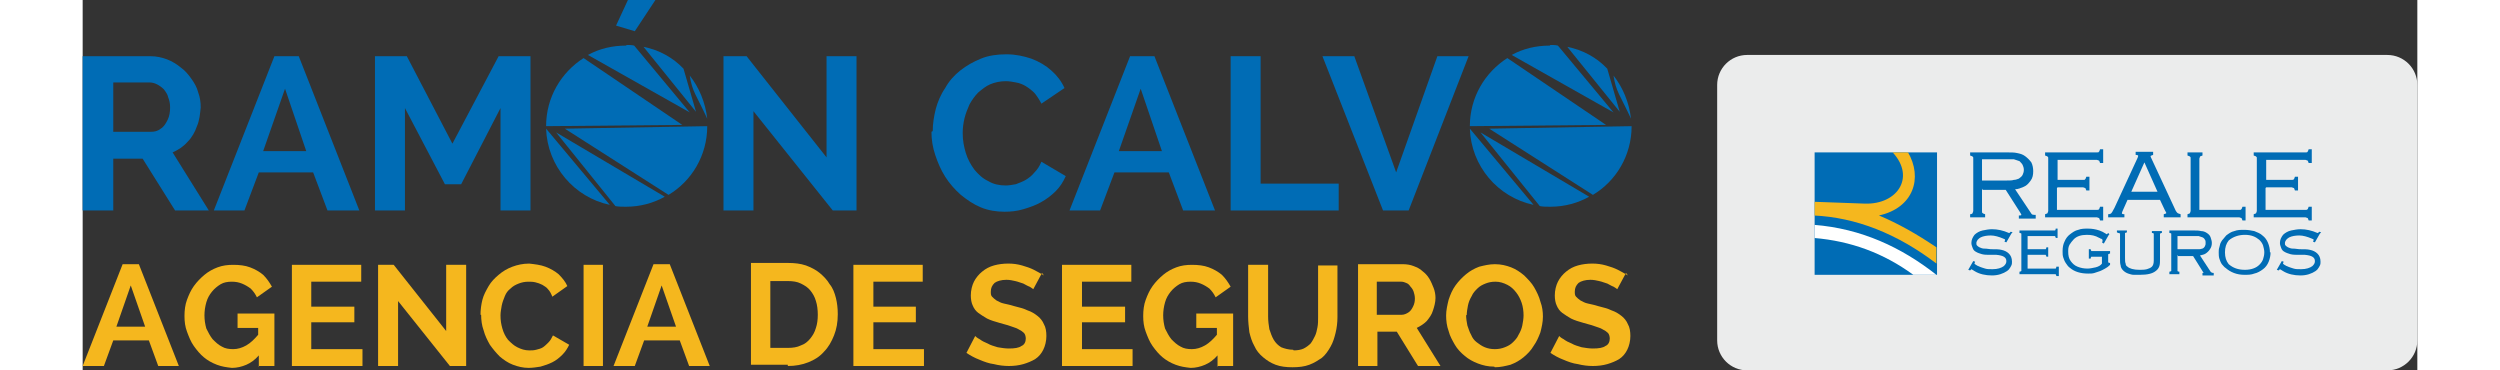<?xml version="1.0" encoding="UTF-8"?>
<!DOCTYPE svg PUBLIC "-//W3C//DTD SVG 1.1//EN" "http://www.w3.org/Graphics/SVG/1.1/DTD/svg11.dtd">
<!-- Creator: CorelDRAW -->
<svg xmlns="http://www.w3.org/2000/svg" xml:space="preserve" width="378px" height="56px" style="shape-rendering:geometricPrecision; text-rendering:geometricPrecision; image-rendering:optimizeQuality; fill-rule:evenodd; clip-rule:evenodd"
viewBox="0 0 374.542 59.417"
 xmlns:xlink="http://www.w3.org/1999/xlink">
 <rect x="0" y="0" width="374.542" height="59.417" fill="#333333" stroke="none"/>
 <defs>
  <style type="text/css">
   <![CDATA[
    .fil3 {fill:none}
    .fil1 {fill:#006CB5}
    .fil0 {fill:#EBECEC}
    .fil4 {fill:#F5B71E}
    .fil5 {fill:white}
    .fil6 {fill:#006CB5;fill-rule:nonzero}
    .fil7 {fill:#F5B71E;fill-rule:nonzero}
    .fil2 {fill:black;fill-opacity:0}
   ]]>
  </style>
     <clipPath id="id0">
      <path d="M277.85 24.448l19.739 0 0 19.639 -19.739 0 0 -19.639z"/>
     </clipPath>
     <clipPath id="id1">
      <path d="M277.85 24.448l19.739 0 0 19.639 -19.739 0 0 -19.639z"/>
     </clipPath>
     <clipPath id="id2">
      <path d="M277.85 24.448l19.739 0 0 19.639 -19.739 0 0 -19.639z"/>
     </clipPath>
     <clipPath id="id3">
      <path d="M277.85 24.448l19.739 0 0 19.639 -19.739 0 0 -19.639z"/>
     </clipPath>
 </defs>
 <g id="Capa_x0020_1">
  <g id="_56627256">
   <path id="_58178368" class="fil0" d="M267.029 8.817l102.703 0c2.656,0 4.809,2.154 4.809,4.81l5.55868e-005 40.981c-5.55868e-005,2.656 -2.154,4.809 -4.81,4.809l-102.703 5.55868e-005c-2.656,-5.55868e-005 -4.81,-2.154 -4.81,-4.81l5.55868e-005 -40.981c-5.55868e-005,-2.656 2.154,-4.81 4.809,-4.81l0 0z"/>
   <g id="_461749608">
    <polygon id="_58155736" class="fil1" points="277.85,24.448 297.489,24.448 297.489,44.087 277.85,44.087 "/>
    <g style="clip-path:url(#id0)">
     <polygon id="_59441240" class="fil2" points="277.85,24.448 297.589,24.448 297.589,44.087 277.85,44.087 "/>
    </g>
    <g style="clip-path:url(#id1)">
     <g>
      <polygon id="_581789921" class="fil2" points="277.85,24.448 297.589,24.448 297.589,44.087 277.85,44.087 "/>
     </g>
    </g>
    <polygon class="fil3" points="277.85,24.448 297.589,24.448 297.589,44.087 277.85,44.087 "/>
    <g style="clip-path:url(#id2)">
     <polygon id="_59449808" class="fil2" points="277.85,24.448 297.589,24.448 297.589,44.087 277.85,44.087 "/>
    </g>
    <g style="clip-path:url(#id3)">
     <g>
      <path id="_1_011" class="fil4" d="M289.974 24.047c4.309,4.108 1.303,8.817 -4.108,8.617l-8.316 -0.301 0.1 2.204c6.813,0.301 13.427,2.906 19.739,7.715l0 -2.605c-3.106,-2.104 -6.112,-3.808 -9.218,-5.11 5.511,-1.202 7.114,-6.012 4.609,-10.22l-2.906 -0.1 0.1 -0.2z"/>
      <path id="_58156336" class="fil5" d="M277.75 36.071c7.615,0.601 14.028,3.607 19.639,8.016l-3.707 0c-4.81,-3.507 -10.02,-5.411 -15.931,-5.912l0 -2.104 5.55868e-005 0z"/>
     </g>
    </g>
    <polygon class="fil3" points="277.85,24.448 297.589,24.448 297.589,44.087 277.85,44.087 "/>
    <polygon id="_59451776" class="fil3" points="277.85,24.448 297.589,24.448 297.589,44.087 277.85,44.087 "/>
    <polygon id="_58155448" class="fil3" points="277.85,24.448 297.489,24.448 297.489,44.087 277.85,44.087 "/>
    <path id="_58157584" class="fil6" d="M304.703 30.26l0 3.607c0,0.2 0,0.301 0.1,0.301 0,0.1 0.2,0.1 0.401,0.2l0 0.501 -2.405 0 0 -0.501c0.2,0 0.401,-0.1 0.401,-0.2 0,-0.1 0.1,-0.2 0.1,-0.301l0 -8.417c0,-0.2 0,-0.301 -0.1,-0.301 0,-0.1 -0.2,-0.1 -0.401,-0.2l0 -0.501 5.811 0c0.701,0 1.303,0 1.703,0.1 0.501,0.1 0.902,0.2 1.303,0.501 0.401,0.301 0.701,0.601 1.002,1.002 0.2,0.401 0.301,0.902 0.301,1.403 0,0.601 -0.1,1.102 -0.401,1.503 -0.301,0.401 -0.601,0.802 -1.102,1.002 -0.501,0.2 -0.902,0.401 -1.403,0.401l2.605 3.908c0.1,0.2 0.301,0.2 0.701,0.2l0 0.601 -2.705 0 0 -0.501c0.2,0 0.401,0 0.401,-0.1 0,-0.1 -0.1,-0.2 -0.2,-0.401l-2.305 -3.607 -3.707 0 -0.1 -0.2zm0 -1.303l4.008 0c0.501,0 0.802,0 1.102,-0.1 0.301,0 0.501,-0.1 0.802,-0.2 0.301,-0.2 0.501,-0.401 0.601,-0.601 0.1,-0.2 0.2,-0.501 0.2,-0.802 0,-0.301 -0.1,-0.601 -0.2,-0.802 -0.1,-0.2 -0.301,-0.401 -0.501,-0.601 -0.301,-0.1 -0.601,-0.2 -0.902,-0.301 -0.301,0 -0.701,0 -1.202,0l-3.908 0 0 3.407 0 -5.55868e-005z"/>
    <path id="_1_1" class="fil6" d="M316.727 30.16l0 3.507 6.413 0c0.2,0 0.301,0 0.301,-0.1 0.1,0 0.1,-0.2 0.2,-0.401l0.501 0 0 2.204 -0.501 0c-0.1,-0.2 -0.1,-0.401 -0.2,-0.401 -0.1,0 -0.2,-0.1 -0.301,-0.1l-8.316 0 0 -0.501c0.2,-0.1 0.401,-0.1 0.401,-0.2 0,-0.1 0.1,-0.2 0.1,-0.301l0 -8.417c0,-0.2 0,-0.301 -0.1,-0.301 0,-0.1 -0.2,-0.1 -0.401,-0.2l0 -0.501 8.316 0c0.2,0 0.301,0 0.301,-0.1 0.1,0 0.1,-0.2 0.2,-0.401l0.501 0 0 2.204 -0.501 0c-0.1,-0.2 -0.1,-0.401 -0.2,-0.401 -0.1,0 -0.2,-0.1 -0.301,-0.1l-6.312 0 0 3.206 4.108 0c0.2,0 0.301,0 0.301,-0.1 0.1,0 0.1,-0.2 0.2,-0.401l0.501 0 0 2.204 -0.501 0c-0.1,-0.2 -0.1,-0.401 -0.2,-0.401 -0.1,0 -0.2,-0.1 -0.301,-0.1l-4.108 0 -0.1 0.1z"/>
    <path id="_12_2" class="fil6" d="M333.36 32.063l-5.311 0 -0.802 1.804c-0.1,0.2 -0.1,0.401 -0.1,0.401 0,0 0.1,0.1 0.401,0.1l0 0.501 -2.605 0 0 -0.501c0.301,0 0.501,-0.1 0.601,-0.301 0.1,-0.1 0.2,-0.401 0.401,-0.701l3.707 -8.016c0.1,-0.2 0.1,-0.301 0.1,-0.401 0,0 -0.1,-0.1 -0.401,-0.1l0 -0.501 2.806 0 0 0.501c-0.2,0.1 -0.401,0.1 -0.401,0.2 0,0 0,0 0,0.1l4.008 8.617c0.1,0.2 0.2,0.301 0.301,0.401 0.1,0.1 0.301,0.1 0.501,0.2l0 0.501 -2.705 0 0 -0.501c0.301,-0.1 0.401,-0.1 0.401,-0.2 0,-0.1 -0.1,-0.2 -0.2,-0.401l-0.802 -1.703 0.1 0zm-0.501 -1.303l-2.104 -4.709 -2.104 4.709 4.309 0 -0.1 0z"/>
    <path id="_123_3" class="fil6" d="M339.572 33.667l6.413 0c0.2,0 0.301,0 0.301,-0.1 0.1,0 0.1,-0.2 0.2,-0.401l0.501 0 0 2.204 -0.501 0c-0.1,-0.2 -0.1,-0.401 -0.2,-0.401 -0.1,0 -0.2,-0.1 -0.301,-0.1l-8.316 0 0 -0.501c0.2,-0.1 0.401,-0.1 0.401,-0.2 0,-0.1 0.1,-0.2 0.1,-0.301l0 -8.417c0,-0.2 0,-0.301 -0.1,-0.301 0,-0.1 -0.2,-0.1 -0.401,-0.2l0 -0.501 2.405 0 0 0.501c-0.2,0.1 -0.401,0.1 -0.401,0.2 0,0.1 -0.1,0.2 -0.1,0.301l0 8.216 0 5.55868e-005z"/>
    <path id="_1234_4" class="fil6" d="M350.193 30.16l0 3.507 6.413 0c0.2,0 0.301,0 0.301,-0.1 0.1,0 0.1,-0.2 0.2,-0.401l0.501 0 0 2.204 -0.501 0c-0.1,-0.2 -0.1,-0.401 -0.2,-0.401 -0.1,0 -0.2,-0.1 -0.301,-0.1l-8.316 0 0 -0.501c0.2,-0.1 0.401,-0.1 0.401,-0.2 0,-0.1 0.1,-0.2 0.1,-0.301l0 -8.417c0,-0.2 0,-0.301 -0.1,-0.301 0,-0.1 -0.2,-0.1 -0.401,-0.2l0 -0.501 8.316 0c0.2,0 0.301,0 0.301,-0.1 0.1,0 0.1,-0.2 0.2,-0.401l0.501 0 0 2.204 -0.501 0c-0.1,-0.2 -0.1,-0.401 -0.2,-0.401 -0.1,0 -0.2,-0.1 -0.301,-0.1l-6.312 0 0 3.206 4.108 0c0.2,0 0.301,0 0.301,-0.1 0.1,0 0.1,-0.2 0.2,-0.401l0.501 0 0 2.204 -0.501 0c-0.1,-0.2 -0.1,-0.401 -0.2,-0.401 -0.1,0 -0.2,-0.1 -0.301,-0.1l-4.108 0 -0.1 0.1z"/>
    <path id="_58158328" class="fil6" d="M309.413 37.474l-0.802 1.403 -0.301 -0.1c0.1,-0.2 0.1,-0.301 0.1,-0.301 0,-0.1 -0.1,-0.1 -0.301,-0.2 -0.701,-0.301 -1.403,-0.501 -2.004,-0.501 -0.601,0 -1.202,0.1 -1.603,0.301 -0.2,0.1 -0.301,0.2 -0.501,0.401 -0.1,0.2 -0.2,0.301 -0.2,0.501 0,0.2 0,0.301 0.1,0.401 0.1,0.1 0.2,0.2 0.401,0.301 0.2,0.1 0.501,0.2 0.701,0.2 0.1,0 0.501,0 1.102,0.1 0.802,0 1.303,0 1.703,0.1 0.501,0.1 0.902,0.301 1.202,0.601 0.301,0.301 0.501,0.701 0.501,1.303 0,0.2 0,0.401 -0.1,0.601 -0.1,0.2 -0.2,0.401 -0.301,0.501 -0.1,0.2 -0.301,0.301 -0.401,0.401 -0.601,0.401 -1.403,0.701 -2.405,0.701 -1.002,0 -2.004,-0.2 -2.806,-0.701 -0.301,-0.2 -0.501,-0.301 -0.501,-0.301 0,0 -0.1,0.1 -0.2,0.2l-0.301 -0.1 0.802 -1.403 0.301 0.1c-0.1,0.2 -0.1,0.301 -0.1,0.301 0,0 0,0.1 0.1,0.1 0.1,0.1 0.1,0.1 0.301,0.2 0.1,0.1 0.2,0.1 0.2,0.1 0.401,0.2 0.802,0.301 1.102,0.401 0.301,0.1 0.701,0.1 1.202,0.1 0.802,0 1.403,-0.2 1.804,-0.501 0.301,-0.301 0.401,-0.501 0.401,-0.802 0,-0.601 -0.501,-0.902 -1.603,-1.002l-1.002 0c-0.501,0 -0.902,0 -1.303,-0.1 -0.301,-0.1 -0.701,-0.2 -1.002,-0.401 -0.2,-0.1 -0.401,-0.301 -0.501,-0.601 -0.1,-0.301 -0.2,-0.501 -0.2,-0.802 0,-0.501 0.2,-0.902 0.501,-1.303 0.301,-0.301 0.802,-0.601 1.303,-0.701 0.501,-0.1 1.002,-0.2 1.503,-0.2 0.902,0 1.804,0.2 2.705,0.601 0.1,0 0.1,0 0.1,0 0,0 0.1,-0.1 0.2,-0.2l0.301 0.1 -0.2 0.2z"/>
    <path id="_1_5" class="fil6" d="M312.018 40.781l0 2.305 4.309 0c0.1,0 0.2,0 0.2,0 0,0 0.1,-0.1 0.1,-0.301l0.401 0 0 1.503 -0.401 0c0,-0.2 -0.1,-0.2 -0.1,-0.301 0,0 -0.1,0 -0.2,0l-5.611 0 0 -0.401c0.2,0 0.2,-0.1 0.301,-0.1 0,0 0,-0.1 0,-0.2l0 -5.611c0,-0.1 0,-0.2 0,-0.2 0,0 -0.1,-0.1 -0.301,-0.1l0 -0.401 5.511 0c0.1,0 0.2,0 0.2,0 0,0 0.1,-0.1 0.1,-0.301l0.301 0 0 1.503 -0.301 0c0,-0.2 -0.1,-0.2 -0.1,-0.301 0,0 -0.1,0 -0.2,0l-4.208 0 0 2.104 2.705 0c0.1,0 0.2,0 0.2,0 0,0 0.1,-0.1 0.1,-0.301l0.301 0 0 1.503 -0.301 0c0,-0.2 -0.1,-0.2 -0.1,-0.301 0,0 -0.1,0 -0.2,0l-2.705 0 -5.55868e-005 -0.1z"/>
    <path id="_12_6" class="fil6" d="M325.044 37.675l-0.802 1.403 -0.301 -0.2c0.1,-0.1 0.1,-0.2 0.1,-0.301 0,0 0,0 0,-0.1 0,0 -0.1,-0.1 -0.1,-0.1 0,0 -0.1,-0.1 -0.2,-0.1 -0.1,0 -0.1,-0.1 -0.2,-0.1 -0.701,-0.401 -1.303,-0.501 -2.004,-0.501 -0.902,0 -1.603,0.2 -2.104,0.701 -0.301,0.301 -0.501,0.601 -0.701,0.902 -0.2,0.401 -0.2,0.701 -0.2,1.102 0,0.601 0.1,1.102 0.401,1.503 0.301,0.401 0.601,0.701 1.102,0.902 0.501,0.2 1.002,0.301 1.603,0.301 0.401,0 0.802,-0.1 1.303,-0.2 0.401,-0.1 0.802,-0.301 1.002,-0.601l0 -1.102 -1.503 0c-0.1,0 -0.2,0 -0.2,0 0,0 -0.1,0.1 -0.1,0.301l-0.301 0 0 -1.503 0.301 0c0,0.2 0.1,0.2 0.1,0.301 0,0 0.1,0 0.2,0l2.806 0 0 0.401c-0.2,0 -0.2,0.1 -0.301,0.1 0,0 0,0.1 0,0.2l0 0.902c0,0.1 0,0.2 0,0.2 0,0 0.1,0.1 0.301,0.1l0 0.301c-0.301,0.301 -0.601,0.501 -0.802,0.601 -0.301,0.2 -0.601,0.301 -0.802,0.401 -0.301,0.1 -0.601,0.2 -0.902,0.301 -0.301,0.1 -0.601,0.1 -1.002,0.1 -1.202,0 -2.204,-0.301 -2.906,-0.902 -0.301,-0.2 -0.501,-0.501 -0.701,-0.802 -0.2,-0.301 -0.301,-0.601 -0.401,-0.902 -0.1,-0.301 -0.1,-0.601 -0.1,-1.002 0,-0.601 0.1,-1.102 0.301,-1.503 0.2,-0.501 0.501,-0.902 0.902,-1.202 0.401,-0.301 0.802,-0.601 1.303,-0.701 0.501,-0.2 1.002,-0.2 1.603,-0.2 0.601,0 1.202,0.1 1.804,0.301 0.301,0.1 0.701,0.301 1.002,0.501 0.1,0.1 0.2,0.1 0.2,0.1 0,0 0,0 0,0 0,0 0,0 0.1,-0.1 0,0 0.1,-0.1 0.1,-0.1l0.2 0.2 -0.1 0.1z"/>
    <path id="_123_7" class="fil6" d="M326.346 37.274l0 -0.301 1.603 0 0 0.301c-0.1,0 -0.2,0.1 -0.301,0.1 0,0 0,0.1 0,0.2l0 3.808c0,0.401 0,0.701 0.1,0.902 0,0.2 0.1,0.401 0.301,0.501 0.301,0.301 1.002,0.501 1.904,0.501 0.401,0 0.802,0 1.202,-0.1 0.301,-0.1 0.601,-0.2 0.802,-0.401 0.2,-0.2 0.301,-0.501 0.301,-1.002l0 -0.301 0 -3.808c0,-0.1 0,-0.2 0,-0.2 0,0 -0.1,-0.1 -0.301,-0.1l0 -0.301 1.603 0 0 0.301c-0.2,0 -0.2,0.1 -0.301,0.1 0,0 0,0.1 0,0.2l0 3.908c0,0.401 0,0.802 -0.1,1.102 -0.1,0.301 -0.301,0.601 -0.601,0.802 -0.501,0.401 -1.303,0.601 -2.505,0.601 -0.401,0 -0.701,0 -1.002,0 -0.301,0 -0.601,-0.1 -0.902,-0.2 -0.301,-0.1 -0.601,-0.301 -0.802,-0.501 -0.2,-0.2 -0.401,-0.501 -0.401,-0.802 -0.1,-0.301 -0.1,-0.601 -0.1,-1.002l0 -3.908c0,-0.1 0,-0.2 0,-0.2 0,0 -0.1,-0.1 -0.301,-0.1l-0.2 -0.1z"/>
    <path id="_1234_8" class="fil6" d="M336.066 40.881l0 2.405c0,0.1 0,0.2 0,0.2 0,0 0.1,0.1 0.301,0.1l0 0.401 -1.603 0 0 -0.401c0.2,0 0.2,-0.1 0.301,-0.1 0,0 0,-0.1 0,-0.2l0 -5.611c0,-0.1 0,-0.2 0,-0.2 0,0 -0.1,-0.1 -0.301,-0.1l0 -0.401 3.908 0c0.501,0 0.802,0 1.202,0.1 0.301,0 0.601,0.1 0.902,0.301 0.301,0.2 0.501,0.401 0.601,0.701 0.1,0.301 0.2,0.601 0.2,0.902 0,0.401 -0.1,0.701 -0.301,1.002 -0.2,0.301 -0.401,0.501 -0.701,0.701 -0.301,0.2 -0.601,0.2 -0.902,0.301l1.703 2.605c0.1,0.1 0.2,0.2 0.501,0.2l0 0.401 -1.804 0 0 -0.401c0.2,0 0.2,0 0.2,0 0,0 -0.1,-0.1 -0.2,-0.301l-1.503 -2.405 -2.405 0 -0.1 -0.2zm0 -0.902l2.705 0c0.301,0 0.601,0 0.802,0 0.2,0 0.401,-0.1 0.501,-0.1 0.2,-0.1 0.301,-0.2 0.401,-0.401 0.1,-0.2 0.1,-0.301 0.1,-0.501 0,-0.2 0,-0.401 -0.1,-0.501 -0.1,-0.2 -0.2,-0.301 -0.401,-0.401 -0.2,-0.1 -0.401,-0.1 -0.601,-0.2 -0.2,0 -0.501,0 -0.802,0l-2.605 0 0 2.305 -5.55868e-005 -0.2z"/>
    <path id="_12345_9" class="fil6" d="M350.995 40.48c0,0.501 -0.1,1.002 -0.301,1.503 -0.2,0.501 -0.501,0.902 -0.902,1.202 -0.401,0.301 -0.902,0.601 -1.403,0.701 -0.501,0.2 -1.002,0.2 -1.603,0.2 -1.202,0 -2.204,-0.401 -3.006,-1.102 -0.2,-0.1 -0.401,-0.401 -0.601,-0.601 -0.2,-0.301 -0.301,-0.601 -0.401,-0.902 -0.1,-0.301 -0.1,-0.701 -0.1,-1.002 0,-0.301 0,-0.501 0.1,-0.802 0.1,-0.301 0.1,-0.501 0.2,-0.701 0.1,-0.2 0.2,-0.401 0.401,-0.601 0.2,-0.2 0.301,-0.401 0.501,-0.601 0.401,-0.301 0.802,-0.601 1.303,-0.701 0.501,-0.2 1.002,-0.2 1.603,-0.2 0.601,0 1.102,0.1 1.603,0.2 0.501,0.2 1.002,0.401 1.303,0.701 0.401,0.301 0.701,0.701 0.902,1.202 0.2,0.501 0.301,1.002 0.301,1.503l0.1 -5.55868e-005zm-1.002 0c0,-0.401 -0.1,-0.701 -0.2,-1.102 -0.1,-0.301 -0.301,-0.601 -0.601,-0.902 -0.601,-0.501 -1.303,-0.802 -2.305,-0.802 -1.002,0 -1.904,0.301 -2.605,0.902 -0.401,0.501 -0.601,1.102 -0.601,1.904 0,0.802 0.2,1.403 0.601,1.904 0.701,0.601 1.503,0.902 2.605,0.902 1.002,0 1.804,-0.301 2.305,-0.802 0.301,-0.301 0.501,-0.601 0.601,-0.902 0.1,-0.301 0.2,-0.701 0.2,-1.102l0 -0z"/>
    <path id="_123456_10" class="fil6" d="M358.911 37.474l-0.802 1.403 -0.301 -0.1c0.1,-0.2 0.1,-0.301 0.1,-0.301 0,-0.1 -0.1,-0.1 -0.301,-0.2 -0.701,-0.301 -1.403,-0.501 -2.004,-0.501 -0.601,0 -1.202,0.1 -1.603,0.301 -0.2,0.1 -0.301,0.2 -0.501,0.401 -0.1,0.2 -0.2,0.301 -0.2,0.501 0,0.2 0,0.301 0.1,0.401 0.1,0.1 0.2,0.2 0.401,0.301 0.2,0.1 0.501,0.2 0.701,0.2 0.1,0 0.501,0 1.102,0.1 0.802,0 1.303,0 1.703,0.1 0.501,0.1 0.902,0.301 1.202,0.601 0.301,0.301 0.501,0.701 0.501,1.303 0,0.2 0,0.401 -0.1,0.601 -0.1,0.2 -0.2,0.401 -0.301,0.501 -0.1,0.2 -0.301,0.301 -0.401,0.401 -0.601,0.401 -1.403,0.701 -2.405,0.701 -1.002,0 -2.004,-0.2 -2.806,-0.701 -0.301,-0.2 -0.501,-0.301 -0.501,-0.301 0,0 -0.1,0.1 -0.2,0.2l-0.301 -0.1 0.802 -1.403 0.301 0.1c-0.1,0.2 -0.1,0.301 -0.1,0.301 0,0 0,0.1 0.1,0.1 0.1,0.1 0.1,0.1 0.301,0.2 0.1,0.1 0.2,0.1 0.2,0.1 0.401,0.2 0.802,0.301 1.102,0.401 0.301,0.1 0.701,0.1 1.202,0.1 0.802,0 1.403,-0.2 1.804,-0.501 0.301,-0.301 0.401,-0.501 0.401,-0.802 0,-0.601 -0.501,-0.902 -1.603,-1.002l-1.002 0c-0.501,0 -0.902,0 -1.303,-0.1 -0.301,-0.1 -0.701,-0.2 -1.002,-0.401 -0.2,-0.1 -0.401,-0.301 -0.501,-0.601 -0.1,-0.301 -0.2,-0.501 -0.2,-0.802 0,-0.501 0.2,-0.902 0.501,-1.303 0.301,-0.301 0.802,-0.601 1.303,-0.701 0.501,-0.1 1.002,-0.2 1.503,-0.2 0.902,0 1.804,0.2 2.705,0.601 0.1,0 0.1,0 0.1,0 0,0 0.1,-0.1 0.2,-0.2l0.301 0.1 -0.2 0.2z"/>
   </g>
   <g id="_410500432_11">
    <path id="_58163104" class="fil7" d="M3.407 58.716l1.503 -4.108 5.711 0 1.503 4.108 3.307 0 -6.413 -16.332 -2.605 0 -6.413 16.332 3.307 0 0.1 0zm6.613 -6.312l-4.609 0 2.305 -6.613 2.305 6.613z"/>
    <path id="_1_12" class="fil7" d="M28.156 58.716l2.605 0 0 -8.417 -5.912 0 0 2.305 3.307 0 0 1.102c-0.601,0.701 -1.202,1.303 -1.904,1.703 -0.701,0.401 -1.403,0.601 -2.104,0.601 -0.701,0 -1.303,-0.1 -1.804,-0.401 -0.601,-0.301 -1.002,-0.701 -1.503,-1.202 -0.401,-0.501 -0.701,-1.102 -1.002,-1.703 -0.2,-0.701 -0.301,-1.403 -0.301,-2.104 0,-0.701 0.1,-1.403 0.301,-2.104 0.2,-0.701 0.501,-1.202 0.902,-1.703 0.401,-0.501 0.902,-0.902 1.403,-1.202 0.501,-0.301 1.102,-0.401 1.804,-0.401 0.601,0 1.102,0.1 1.603,0.301 0.501,0.2 1.002,0.501 1.403,0.802 0.401,0.401 0.701,0.802 1.002,1.403l2.405 -1.703c-0.401,-0.701 -0.802,-1.303 -1.403,-1.904 -0.601,-0.501 -1.303,-0.902 -2.104,-1.202 -0.802,-0.301 -1.703,-0.401 -2.705,-0.401 -0.902,0 -1.703,0.1 -2.505,0.401 -0.802,0.301 -1.503,0.701 -2.104,1.202 -0.601,0.501 -1.202,1.102 -1.703,1.804 -0.501,0.701 -0.802,1.403 -1.102,2.204 -0.301,0.802 -0.401,1.703 -0.401,2.605 0,0.902 0.1,1.703 0.401,2.505 0.301,0.802 0.601,1.603 1.102,2.305 0.501,0.701 1.002,1.303 1.603,1.804 0.601,0.501 1.303,0.902 2.104,1.202 0.802,0.301 1.503,0.401 2.405,0.501 0.802,0 1.603,-0.2 2.305,-0.501 0.701,-0.301 1.403,-0.802 2.004,-1.503l0 1.804 -0.1 -0.1z"/>
    <polygon id="_12_13" class="fil7" points="36.673,56.011 36.673,51.702 43.586,51.702 43.586,49.197 36.673,49.197 36.673,45.189 44.688,45.189 44.688,42.484 33.567,42.484 33.567,58.716 44.889,58.716 44.889,56.011 "/>
    <polygon id="_123_14" class="fil7" points="58.916,58.716 61.522,58.716 61.522,42.484 58.316,42.484 58.316,53.105 49.898,42.484 47.394,42.484 47.394,58.716 50.6,58.716 50.6,48.296 "/>
    <path id="_1234_15" class="fil7" d="M63.926 50.5c0,0.802 0.1,1.703 0.401,2.505 0.2,0.802 0.601,1.603 1.002,2.305 0.501,0.701 1.002,1.303 1.603,1.904 0.601,0.501 1.303,1.002 2.104,1.303 0.802,0.301 1.603,0.501 2.505,0.501 0.601,0 1.303,-0.1 1.904,-0.2 0.701,-0.2 1.303,-0.401 1.904,-0.701 0.601,-0.301 1.102,-0.701 1.603,-1.202 0.501,-0.501 0.802,-1.002 1.102,-1.603l-2.605 -1.503c-0.2,0.401 -0.401,0.802 -0.701,1.102 -0.301,0.301 -0.601,0.601 -0.902,0.802 -0.301,0.2 -0.701,0.301 -1.102,0.401 -0.401,0.1 -0.701,0.1 -1.102,0.1 -0.701,0 -1.303,-0.2 -1.904,-0.501 -0.601,-0.301 -1.002,-0.701 -1.503,-1.202 -0.401,-0.501 -0.701,-1.102 -0.902,-1.804 -0.2,-0.701 -0.301,-1.303 -0.301,-2.104 0,-0.501 0.1,-1.002 0.2,-1.603 0.1,-0.501 0.301,-1.002 0.501,-1.503 0.2,-0.501 0.501,-0.902 0.902,-1.202 0.401,-0.401 0.802,-0.601 1.303,-0.802 0.501,-0.2 1.002,-0.301 1.603,-0.301 0.301,0 0.701,0 1.102,0.1 0.401,0.1 0.701,0.2 1.102,0.401 0.301,0.2 0.701,0.401 0.902,0.701 0.301,0.301 0.501,0.701 0.701,1.202l2.405 -1.703c-0.301,-0.701 -0.802,-1.303 -1.403,-1.904 -0.601,-0.501 -1.303,-0.902 -2.104,-1.202 -0.802,-0.301 -1.703,-0.401 -2.605,-0.501 -1.002,0 -1.904,0.2 -2.705,0.501 -0.802,0.301 -1.503,0.701 -2.204,1.303 -0.601,0.501 -1.202,1.102 -1.603,1.804 -0.401,0.701 -0.802,1.403 -1.002,2.204 -0.2,0.802 -0.301,1.603 -0.301,2.405l0.1 5.55868e-005z"/>
    <polygon id="_12345_16" class="fil7" points="83.465,58.716 83.465,42.484 80.359,42.484 80.359,58.716 "/>
    <path id="_123456_17" class="fil7" d="M88.575 58.716l1.503 -4.108 5.711 0 1.503 4.108 3.307 0 -6.413 -16.332 -2.605 0 -6.413 16.332 3.307 0 0.1 0zm6.613 -6.312l-4.609 0 2.305 -6.613 2.305 6.613z"/>
    <path id="_1234567_18" class="fil7" d="M113.124 58.716c1.202,0 2.305,-0.2 3.307,-0.601 1.002,-0.401 1.804,-0.902 2.505,-1.703 0.701,-0.701 1.202,-1.603 1.603,-2.605 0.401,-1.002 0.601,-2.104 0.601,-3.407 0,-0.902 -0.1,-1.804 -0.301,-2.605 -0.2,-0.802 -0.501,-1.603 -1.002,-2.204 -0.401,-0.701 -1.002,-1.303 -1.603,-1.804 -0.601,-0.501 -1.403,-0.902 -2.204,-1.202 -0.902,-0.301 -1.804,-0.401 -2.906,-0.401l-5.912 0 0 16.332 5.912 0 5.55868e-005 0.2zm4.81 -8.216c0,0.802 -0.1,1.503 -0.301,2.104 -0.2,0.701 -0.501,1.202 -0.902,1.703 -0.401,0.501 -0.902,0.902 -1.503,1.102 -0.601,0.301 -1.303,0.401 -2.104,0.401l-2.806 0 0 -10.721 2.806 0c0.802,0 1.503,0.1 2.104,0.401 0.601,0.301 1.102,0.601 1.503,1.102 0.401,0.501 0.701,1.002 0.902,1.703 0.2,0.601 0.301,1.403 0.301,2.204l0 0z"/>
    <polygon id="_12345678_19" class="fil7" points="126.851,56.011 126.851,51.702 133.665,51.702 133.665,49.197 126.851,49.197 126.851,45.189 134.767,45.189 134.767,42.484 123.645,42.484 123.645,58.716 134.967,58.716 134.967,56.011 "/>
    <path id="_123456789_20" class="fil7" d="M154.205 44.188c-0.501,-0.301 -1.002,-0.601 -1.603,-0.902 -0.601,-0.301 -1.202,-0.501 -1.904,-0.701 -0.701,-0.2 -1.403,-0.301 -2.204,-0.301 -0.802,0 -1.603,0.1 -2.305,0.301 -0.701,0.2 -1.303,0.501 -1.904,1.002 -0.501,0.401 -1.002,1.002 -1.303,1.603 -0.301,0.601 -0.501,1.403 -0.501,2.204 0,0.601 0.1,1.202 0.301,1.603 0.2,0.501 0.501,0.902 0.902,1.202 0.401,0.301 0.902,0.601 1.403,0.902 0.601,0.301 1.303,0.501 2.004,0.701 0.601,0.2 1.202,0.301 1.703,0.501 0.501,0.2 1.002,0.301 1.303,0.501 0.401,0.2 0.701,0.401 0.902,0.601 0.2,0.2 0.301,0.601 0.301,0.902 0,0.501 -0.2,1.002 -0.701,1.202 -0.401,0.301 -1.102,0.401 -2.004,0.401 -0.601,0 -1.202,-0.1 -1.804,-0.2 -0.601,-0.2 -1.102,-0.301 -1.603,-0.601 -0.501,-0.2 -0.902,-0.401 -1.303,-0.701 -0.401,-0.2 -0.601,-0.401 -0.701,-0.501l-1.403 2.705c0.601,0.401 1.303,0.802 2.104,1.102 0.701,0.301 1.503,0.601 2.305,0.701 0.802,0.2 1.603,0.301 2.405,0.301 0.802,0 1.603,-0.1 2.305,-0.301 0.701,-0.2 1.403,-0.501 1.904,-0.802 0.601,-0.401 1.002,-0.902 1.303,-1.503 0.301,-0.601 0.501,-1.403 0.501,-2.204 0,-0.701 -0.1,-1.403 -0.401,-1.904 -0.2,-0.501 -0.601,-1.002 -1.002,-1.303 -0.501,-0.401 -1.002,-0.701 -1.603,-0.902 -0.601,-0.301 -1.403,-0.501 -2.204,-0.701 -0.601,-0.2 -1.202,-0.301 -1.603,-0.401 -0.501,-0.1 -0.802,-0.301 -1.202,-0.501 -0.301,-0.2 -0.501,-0.401 -0.701,-0.601 -0.2,-0.2 -0.2,-0.501 -0.2,-0.802 0,-0.601 0.2,-1.002 0.601,-1.403 0.401,-0.301 1.102,-0.501 1.904,-0.501 0.501,0 1.002,0.1 1.403,0.2 0.501,0.1 0.902,0.301 1.303,0.401 0.401,0.2 0.701,0.401 1.002,0.501 0.301,0.2 0.501,0.301 0.601,0.401l1.403 -2.605 0.301 0.401z"/>
    <polygon id="_12345678910_21" class="fil7" points="160.317,56.011 160.317,51.702 167.231,51.702 167.231,49.197 160.317,49.197 160.317,45.189 168.233,45.189 168.233,42.484 157.111,42.484 157.111,58.716 168.433,58.716 168.433,56.011 "/>
    <path id="_1234567891011_22" class="fil7" d="M181.96 58.716l2.605 0 0 -8.417 -5.912 0 0 2.305 3.307 0 0 1.102c-0.601,0.701 -1.202,1.303 -1.904,1.703 -0.701,0.401 -1.403,0.601 -2.104,0.601 -0.701,0 -1.303,-0.1 -1.804,-0.401 -0.601,-0.301 -1.002,-0.701 -1.503,-1.202 -0.401,-0.501 -0.701,-1.102 -1.002,-1.703 -0.2,-0.701 -0.301,-1.403 -0.301,-2.104 0,-0.701 0.1,-1.403 0.301,-2.104 0.2,-0.701 0.501,-1.202 0.902,-1.703 0.401,-0.501 0.902,-0.902 1.403,-1.202 0.501,-0.301 1.102,-0.401 1.804,-0.401 0.601,0 1.102,0.1 1.603,0.301 0.501,0.2 1.002,0.501 1.403,0.802 0.401,0.401 0.701,0.802 1.002,1.403l2.405 -1.703c-0.401,-0.701 -0.802,-1.303 -1.403,-1.904 -0.601,-0.501 -1.303,-0.902 -2.104,-1.202 -0.802,-0.301 -1.703,-0.401 -2.705,-0.401 -0.902,0 -1.703,0.1 -2.505,0.401 -0.802,0.301 -1.503,0.701 -2.104,1.202 -0.601,0.501 -1.202,1.102 -1.703,1.804 -0.501,0.701 -0.802,1.403 -1.102,2.204 -0.301,0.802 -0.401,1.703 -0.401,2.605 0,0.902 0.1,1.703 0.401,2.505 0.301,0.802 0.601,1.603 1.102,2.305 0.501,0.701 1.002,1.303 1.603,1.804 0.601,0.501 1.303,0.902 2.104,1.202 0.802,0.301 1.503,0.401 2.405,0.501 0.802,0 1.603,-0.2 2.305,-0.501 0.701,-0.301 1.403,-0.802 2.004,-1.503l0 1.804 -0.1 -0.1z"/>
    <path id="_123456789101112_23" class="fil7" d="M194.184 56.111c-0.701,0 -1.403,-0.2 -1.904,-0.401 -0.501,-0.301 -0.902,-0.701 -1.202,-1.202 -0.301,-0.501 -0.501,-1.102 -0.701,-1.703 -0.1,-0.601 -0.2,-1.303 -0.2,-2.004l0 -8.316 -3.206 0 0 8.316c0,0.802 0.1,1.703 0.2,2.505 0.2,0.802 0.401,1.503 0.802,2.204 0.301,0.701 0.802,1.303 1.403,1.804 0.601,0.501 1.202,0.902 2.004,1.202 0.802,0.301 1.703,0.401 2.705,0.401 1.002,0 1.904,-0.1 2.705,-0.401 0.802,-0.301 1.403,-0.701 2.004,-1.102 0.601,-0.501 1.002,-1.102 1.403,-1.804 0.401,-0.701 0.601,-1.403 0.802,-2.204 0.2,-0.802 0.301,-1.703 0.301,-2.505l0 -8.316 -3.106 0 0 8.316c0,0.501 0,1.102 -0.1,1.603 -0.1,0.501 -0.2,1.002 -0.401,1.403 -0.2,0.401 -0.401,0.802 -0.701,1.202 -0.301,0.301 -0.701,0.601 -1.102,0.802 -0.401,0.2 -1.002,0.301 -1.603,0.301l-0.1 -0.1z"/>
    <path id="_12345678910111213_24" class="fil7" d="M207.711 58.716l0 -5.511 3.106 0 3.407 5.511 3.607 0 -3.808 -6.112c0.601,-0.301 1.102,-0.601 1.603,-1.102 0.401,-0.501 0.802,-1.002 1.002,-1.703 0.2,-0.601 0.401,-1.303 0.401,-2.004 0,-0.501 -0.1,-1.102 -0.301,-1.603 -0.2,-0.501 -0.401,-1.002 -0.701,-1.503 -0.301,-0.501 -0.701,-0.902 -1.102,-1.202 -0.401,-0.401 -0.902,-0.601 -1.403,-0.802 -0.501,-0.2 -1.102,-0.301 -1.703,-0.301l-7.214 0 0 16.332 3.206 0 -0.1 -5.55868e-005zm0 -13.527l3.808 0c0.301,0 0.601,0.1 0.802,0.2 0.301,0.1 0.501,0.301 0.701,0.601 0.2,0.2 0.401,0.501 0.501,0.802 0.1,0.301 0.2,0.701 0.2,1.102 0,0.501 -0.1,0.902 -0.301,1.303 -0.2,0.401 -0.401,0.701 -0.701,0.902 -0.301,0.2 -0.701,0.401 -1.102,0.401l-4.008 0 0 -5.311 0.1 0z"/>
    <path id="_1234567891011121314_25" class="fil7" d="M226.548 58.917c0.902,0 1.703,-0.2 2.505,-0.401 0.802,-0.301 1.503,-0.701 2.104,-1.202 0.601,-0.501 1.202,-1.102 1.603,-1.804 0.501,-0.701 0.802,-1.403 1.102,-2.204 0.2,-0.802 0.401,-1.603 0.401,-2.505 0,-0.802 -0.1,-1.603 -0.401,-2.405 -0.2,-0.802 -0.601,-1.603 -1.002,-2.305 -0.401,-0.701 -1.002,-1.303 -1.603,-1.904 -0.601,-0.501 -1.303,-1.002 -2.104,-1.303 -0.802,-0.301 -1.603,-0.501 -2.605,-0.501 -0.902,0 -1.703,0.2 -2.505,0.401 -0.802,0.301 -1.503,0.701 -2.104,1.202 -0.601,0.501 -1.202,1.102 -1.703,1.804 -0.501,0.701 -0.802,1.403 -1.102,2.305 -0.2,0.802 -0.401,1.703 -0.401,2.505 0,0.802 0.1,1.703 0.401,2.505 0.2,0.802 0.601,1.503 1.002,2.204 0.401,0.701 1.002,1.303 1.603,1.804 0.601,0.501 1.303,0.902 2.104,1.202 0.802,0.301 1.603,0.501 2.605,0.501l0.1 0.1zm-4.509 -8.317c0,-0.501 0.1,-1.102 0.2,-1.603 0.1,-0.501 0.301,-1.002 0.601,-1.503 0.2,-0.501 0.601,-0.902 0.902,-1.202 0.401,-0.401 0.802,-0.601 1.303,-0.802 0.501,-0.2 1.002,-0.301 1.603,-0.301 0.701,0 1.303,0.2 1.904,0.501 0.601,0.301 1.002,0.701 1.403,1.202 0.401,0.501 0.701,1.102 0.902,1.703 0.2,0.601 0.301,1.303 0.301,2.004 0,0.501 -0.1,1.102 -0.2,1.603 -0.1,0.501 -0.301,1.002 -0.601,1.503 -0.2,0.501 -0.601,0.902 -0.902,1.202 -0.401,0.401 -0.802,0.601 -1.303,0.802 -0.501,0.2 -1.002,0.301 -1.603,0.301 -0.601,0 -1.102,-0.1 -1.603,-0.301 -0.501,-0.2 -0.902,-0.501 -1.303,-0.802 -0.401,-0.301 -0.701,-0.701 -0.902,-1.202 -0.301,-0.501 -0.401,-1.002 -0.601,-1.503 -0.1,-0.501 -0.2,-1.102 -0.2,-1.703l0.1 0.1z"/>
    <path id="_123456789101112131415_26" class="fil7" d="M247.891 44.188c-0.501,-0.301 -1.002,-0.601 -1.603,-0.902 -0.601,-0.301 -1.202,-0.501 -1.904,-0.701 -0.701,-0.2 -1.403,-0.301 -2.204,-0.301 -0.802,0 -1.603,0.1 -2.305,0.301 -0.701,0.2 -1.303,0.501 -1.904,1.002 -0.501,0.401 -1.002,1.002 -1.303,1.603 -0.301,0.601 -0.501,1.403 -0.501,2.204 0,0.601 0.1,1.202 0.301,1.603 0.2,0.501 0.501,0.902 0.902,1.202 0.401,0.301 0.902,0.601 1.403,0.902 0.601,0.301 1.303,0.501 2.004,0.701 0.601,0.2 1.202,0.301 1.703,0.501 0.501,0.2 1.002,0.301 1.303,0.501 0.401,0.2 0.701,0.401 0.902,0.601 0.2,0.2 0.301,0.601 0.301,0.902 0,0.501 -0.2,1.002 -0.701,1.202 -0.401,0.301 -1.102,0.401 -2.004,0.401 -0.601,0 -1.202,-0.1 -1.804,-0.2 -0.601,-0.2 -1.102,-0.301 -1.603,-0.601 -0.501,-0.2 -0.902,-0.401 -1.303,-0.701 -0.401,-0.2 -0.601,-0.401 -0.701,-0.501l-1.403 2.705c0.601,0.401 1.303,0.802 2.104,1.102 0.701,0.301 1.503,0.601 2.305,0.701 0.802,0.2 1.603,0.301 2.405,0.301 0.802,0 1.603,-0.1 2.305,-0.301 0.701,-0.2 1.403,-0.501 1.904,-0.802 0.601,-0.401 1.002,-0.902 1.303,-1.503 0.301,-0.601 0.501,-1.403 0.501,-2.204 0,-0.701 -0.1,-1.403 -0.401,-1.904 -0.2,-0.501 -0.601,-1.002 -1.002,-1.303 -0.501,-0.401 -1.002,-0.701 -1.603,-0.902 -0.601,-0.301 -1.403,-0.501 -2.204,-0.701 -0.601,-0.2 -1.202,-0.301 -1.603,-0.401 -0.501,-0.1 -0.802,-0.301 -1.202,-0.501 -0.301,-0.2 -0.501,-0.401 -0.701,-0.601 -0.2,-0.2 -0.2,-0.501 -0.2,-0.802 0,-0.601 0.2,-1.002 0.601,-1.403 0.401,-0.301 1.102,-0.501 1.904,-0.501 0.501,0 1.002,0.1 1.403,0.2 0.501,0.1 0.902,0.301 1.303,0.401 0.401,0.2 0.701,0.401 1.002,0.501 0.301,0.2 0.501,0.301 0.601,0.401l1.403 -2.605 0.301 0.401z"/>
    <g>
     <g>
      <path id="_58171168" class="fil1" d="M248.492 20.24c0,4.709 -2.505,8.817 -6.212,11.022l-16.633 -10.621 22.845 -0.401 5.55868e-005 0z"/>
      <path id="_58170784" class="fil1" d="M241.679 31.562c-1.804,1.002 -3.908,1.603 -6.212,1.603 -0.601,0 -1.202,0 -1.703,-0.1l-9.519 -11.823 17.434 10.32 0 5.55868e-005z"/>
      <path id="_58170736" class="fil1" d="M232.761 32.865c-5.711,-1.202 -10.02,-6.212 -10.22,-12.224l10.22 12.224z"/>
      <path id="_58171024" class="fil1" d="M248.392 19.038c-1.804,-3.908 -2.405,-4.309 -2.806,-6.914 1.503,1.904 2.505,4.309 2.806,6.914z"/>
      <path id="_58171456" class="fil1" d="M238.172 7.515c2.505,0.501 4.709,1.703 6.413,3.507l2.004 6.914 -8.417 -10.421z"/>
      <path id="_58171984" class="fil1" d="M235.466 7.214c0.401,0 0.802,0 1.202,0.1l8.918 10.721 -16.332 -9.218c1.804,-1.002 3.908,-1.503 6.112,-1.503l0.1 -0.1z"/>
      <path id="_58171696" class="fil1" d="M244.284 20.04l-21.743 0.2c0,-4.609 2.405,-8.617 6.012,-10.922l15.831 10.721 -0.1 0z"/>
     </g>
     <path id="_58171720" class="fil6" d="M4.91 33.767l0 -8.316 4.709 0 5.21 8.316 5.411 0 -5.811 -9.318c0.902,-0.401 1.703,-0.902 2.405,-1.703 0.701,-0.701 1.202,-1.603 1.503,-2.505 0.401,-0.902 0.501,-2.004 0.601,-3.006 0,-0.802 -0.1,-1.603 -0.401,-2.405 -0.2,-0.802 -0.601,-1.503 -1.102,-2.204 -0.501,-0.701 -1.002,-1.303 -1.703,-1.804 -0.601,-0.501 -1.403,-1.002 -2.204,-1.303 -0.802,-0.301 -1.703,-0.501 -2.605,-0.501l-10.922 0 0 24.749 4.81 0 0.1 -5.55868e-005zm0 -20.541l5.811 0c0.401,0 0.802,0.1 1.202,0.301 0.401,0.2 0.802,0.501 1.102,0.802 0.301,0.401 0.601,0.802 0.701,1.303 0.2,0.501 0.301,1.002 0.301,1.603 0,0.701 -0.1,1.403 -0.401,2.004 -0.301,0.601 -0.601,1.102 -1.102,1.403 -0.501,0.401 -1.002,0.501 -1.603,0.501l-6.012 0 0 -8.016 -5.55868e-005 0.1z"/>
     <path id="_58172656" class="fil6" d="M25.951 33.767l2.305 -6.112 8.717 0 2.305 6.112 5.11 0 -9.719 -24.749 -3.908 0 -9.719 24.749 5.11 0 -0.2 0zm10.02 -9.519l-7.014 0 3.507 -10.02 3.407 10.02 0.1 0z"/>
     <polygon id="_58172440" class="fil6" points="71.842,33.767 71.842,9.018 66.732,9.018 59.317,23.046 52.003,9.018 46.893,9.018 46.893,33.767 51.702,33.767 51.702,17.334 58.115,29.558 60.72,29.558 67.033,17.334 67.033,33.767 "/>
     <polygon id="_58172776" class="fil6" points="91.882,0 87.473,0 85.569,4.108 88.575,5.01 "/>
     <polygon id="_58173520" class="fil6" points="120.338,33.767 124.146,33.767 124.146,9.018 119.336,9.018 119.336,25.25 106.511,9.018 102.803,9.018 102.803,33.767 107.613,33.767 107.613,17.835 "/>
     <path id="_58173424" class="fil6" d="M136.17 21.142c0,1.303 0.2,2.505 0.601,3.707 0.401,1.202 0.902,2.405 1.603,3.507 0.701,1.102 1.503,2.004 2.505,2.906 1.002,0.802 2.004,1.503 3.206,2.004 1.202,0.501 2.505,0.701 3.808,0.701 1.002,0 2.004,-0.1 3.006,-0.401 1.002,-0.301 1.904,-0.601 2.806,-1.102 0.902,-0.501 1.703,-1.102 2.405,-1.804 0.701,-0.701 1.202,-1.503 1.603,-2.405l-3.908 -2.305c-0.301,0.701 -0.601,1.202 -1.102,1.703 -0.401,0.501 -0.902,0.902 -1.403,1.202 -0.501,0.301 -1.102,0.501 -1.603,0.701 -0.601,0.1 -1.102,0.2 -1.603,0.2 -1.002,0 -2.004,-0.2 -2.806,-0.701 -0.902,-0.401 -1.603,-1.102 -2.204,-1.804 -0.601,-0.802 -1.102,-1.703 -1.403,-2.705 -0.301,-1.002 -0.501,-2.004 -0.501,-3.206 0,-0.802 0.1,-1.603 0.301,-2.405 0.2,-0.802 0.501,-1.503 0.802,-2.204 0.401,-0.701 0.802,-1.303 1.403,-1.904 0.601,-0.501 1.202,-1.002 1.904,-1.303 0.701,-0.301 1.603,-0.501 2.505,-0.501 0.501,0 1.102,0.1 1.603,0.2 0.601,0.1 1.102,0.301 1.603,0.601 0.501,0.301 1.002,0.701 1.403,1.102 0.401,0.501 0.802,1.102 1.102,1.703l3.707 -2.505c-0.501,-1.102 -1.202,-2.004 -2.104,-2.806 -0.902,-0.802 -1.904,-1.403 -3.206,-1.904 -1.202,-0.401 -2.505,-0.701 -4.008,-0.701 -1.503,0 -2.906,0.2 -4.108,0.701 -1.202,0.501 -2.305,1.102 -3.307,1.904 -1.002,0.802 -1.804,1.703 -2.405,2.806 -0.701,1.002 -1.202,2.204 -1.503,3.307 -0.301,1.202 -0.501,2.405 -0.501,3.607l-0.2 0.1z"/>
     <path id="_58173040" class="fil6" d="M163.223 33.767l2.305 -6.112 8.717 0 2.305 6.112 5.11 0 -9.719 -24.749 -3.908 0 -9.719 24.749 5.11 0 -0.2 0zm10.02 -9.519l-7.014 0 3.507 -10.02 3.407 10.02 0.1 0z"/>
     <polygon id="_58172968" class="fil6" points="201.499,33.767 201.499,29.458 188.974,29.458 188.974,9.018 184.165,9.018 184.165,33.767 "/>
     <polygon id="_58174408" class="fil6" points="198.894,9.018 208.613,33.767 212.721,33.767 222.34,9.018 217.33,9.018 210.717,27.654 204.004,9.018 "/>
     <g>
      <path id="_58174696" class="fil1" d="M100.198 20.24c0,4.709 -2.505,8.817 -6.212,11.022l-16.633 -10.621 22.845 -0.401 5.55868e-005 0z"/>
      <path id="_58175656" class="fil1" d="M93.385 31.562c-1.804,1.002 -3.908,1.603 -6.212,1.603 -0.601,0 -1.202,0 -1.703,-0.1l-9.519 -11.823 17.434 10.32 0 5.55868e-005z"/>
      <path id="_58175464" class="fil1" d="M84.567 32.865c-5.711,-1.202 -10.02,-6.212 -10.22,-12.224l10.22 12.224z"/>
      <path id="_58175440" class="fil1" d="M100.198 19.038c-1.804,-3.908 -2.405,-4.309 -2.806,-6.914 1.503,1.904 2.505,4.309 2.806,6.914z"/>
      <path id="_58175992" class="fil1" d="M89.978 7.515c2.505,0.501 4.709,1.703 6.413,3.507l2.004 6.914 -8.417 -10.421z"/>
      <path id="_58176640" class="fil1" d="M87.273 7.214c0.401,0 0.802,0 1.202,0.1l8.918 10.721 -16.332 -9.218c1.804,-1.002 3.908,-1.503 6.112,-1.503l0.1 -0.1z"/>
      <path id="_58176712" class="fil1" d="M96.09 20.04l-21.743 0.2c0,-4.609 2.405,-8.617 6.012,-10.922l15.831 10.721 -0.1 0z"/>
     </g>
    </g>
   </g>
  </g>
 </g>
</svg>
